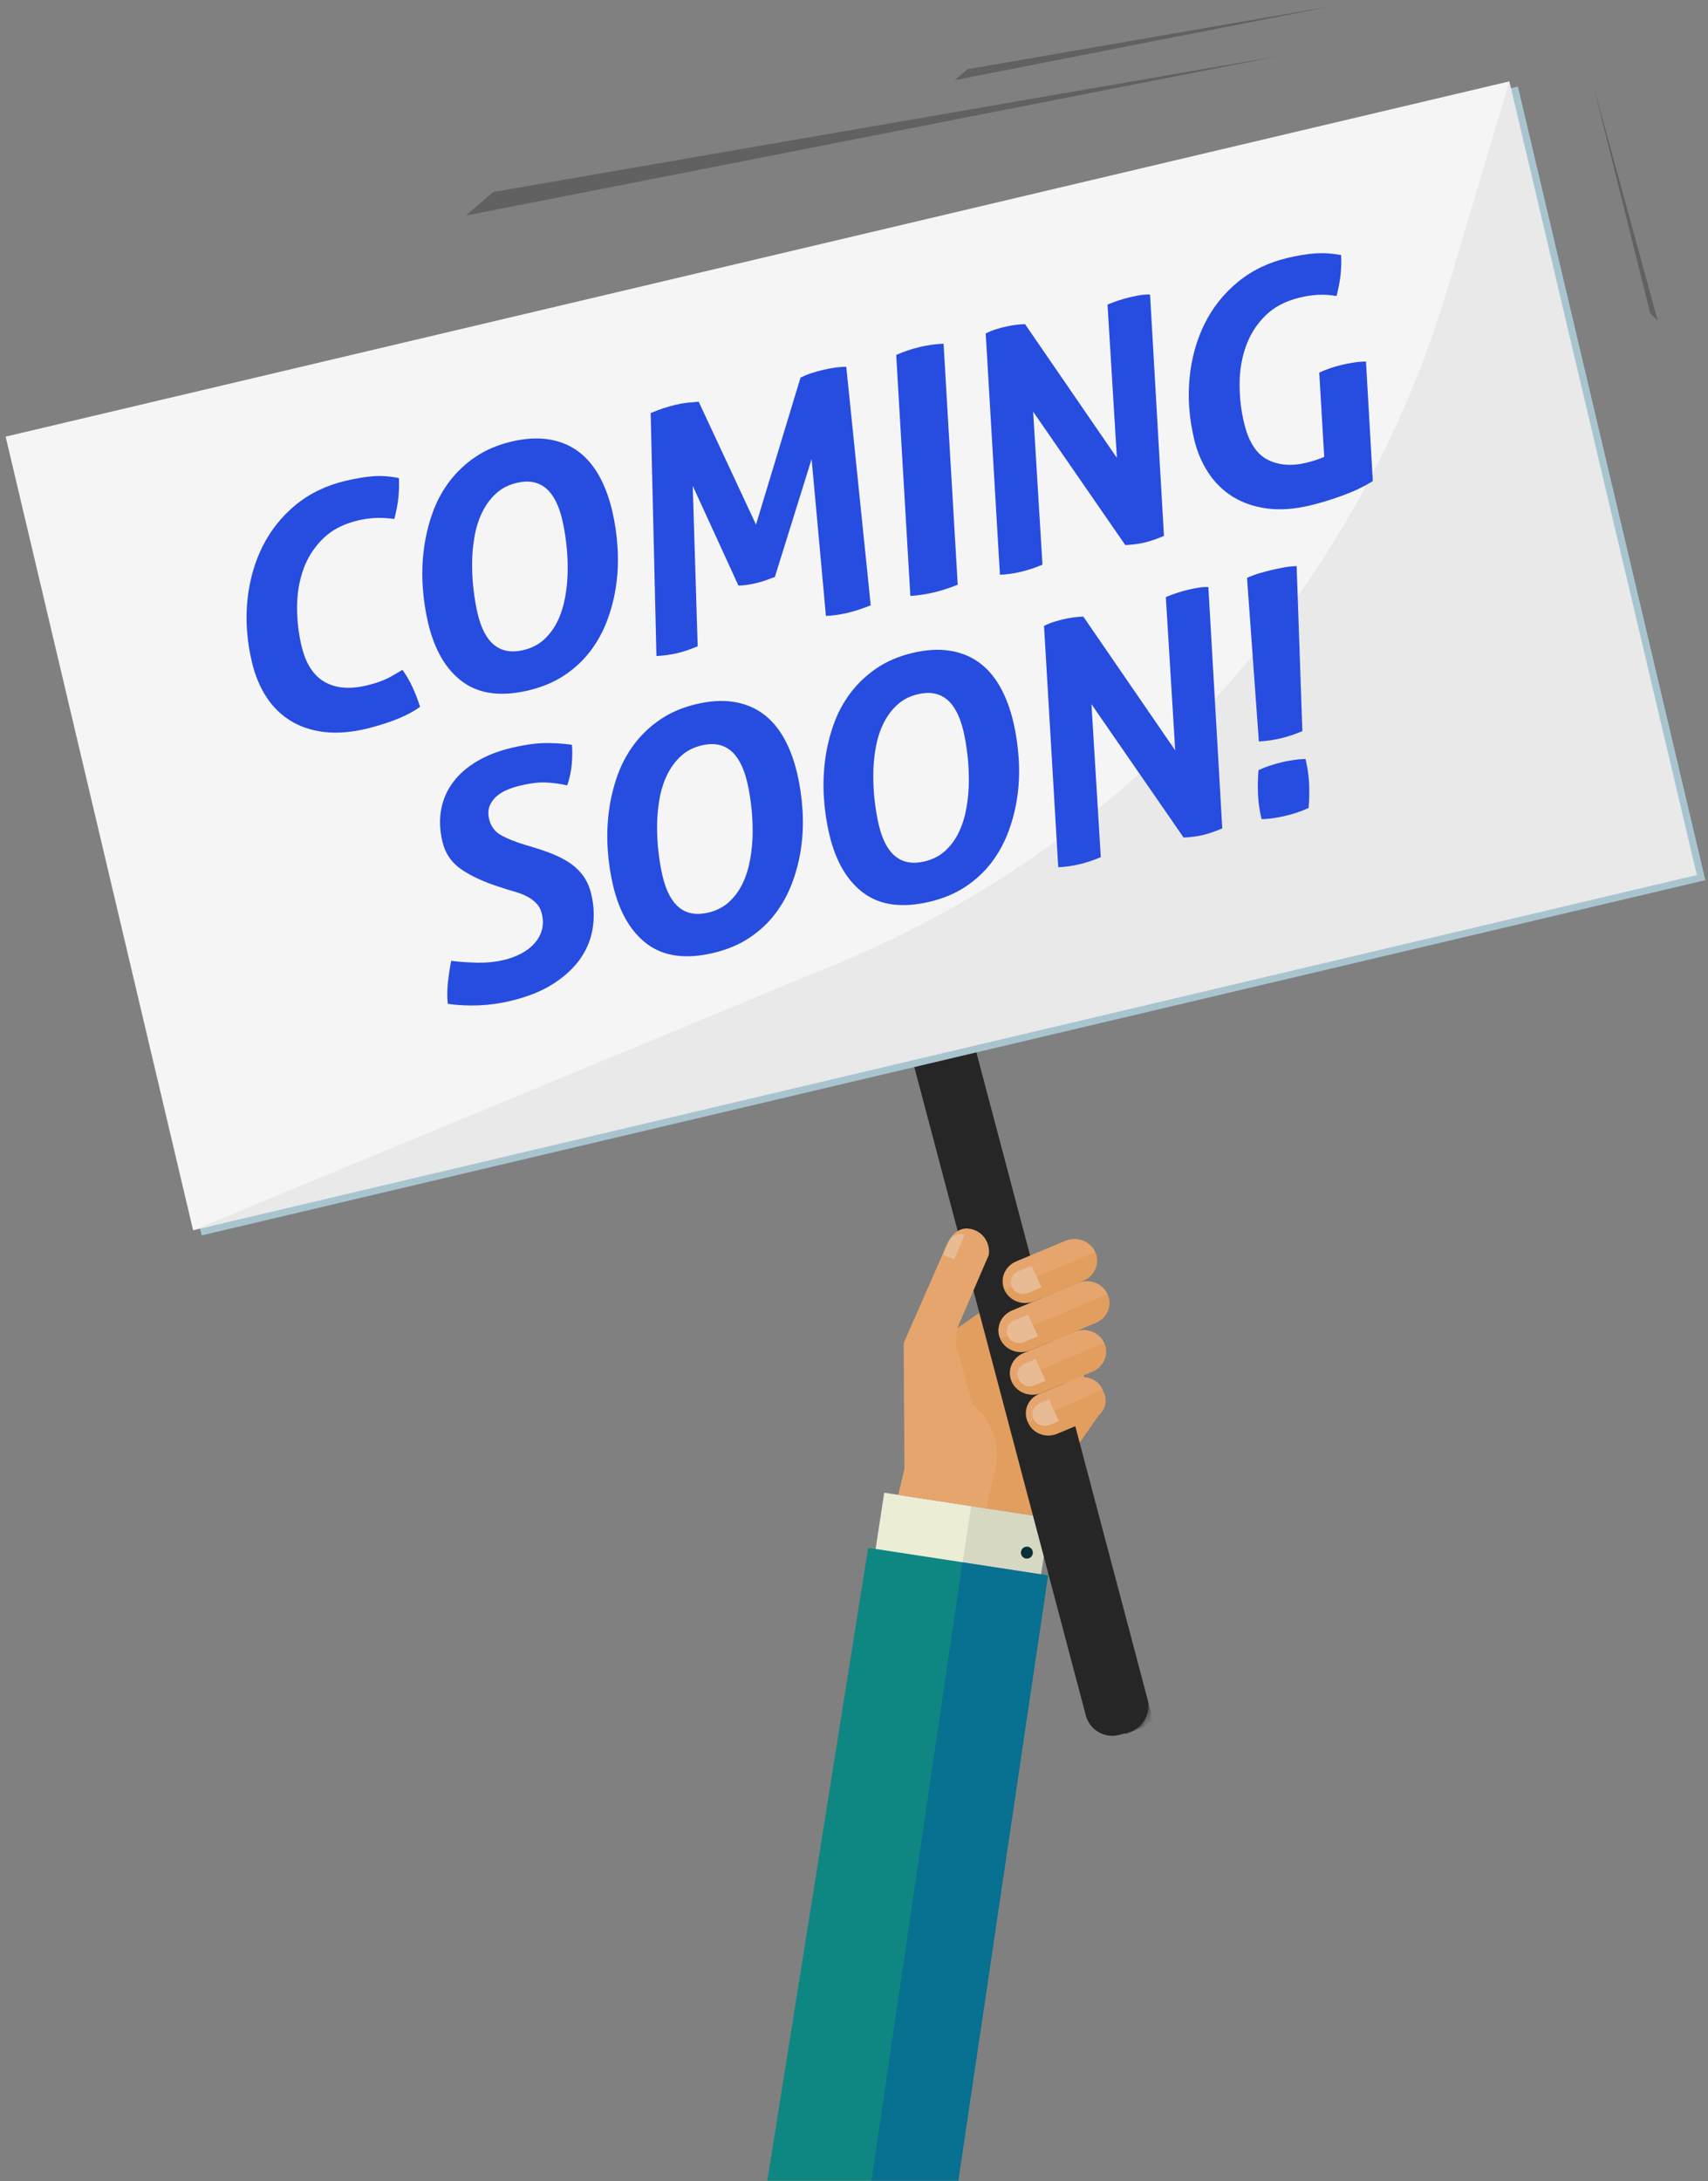 <svg fill="none" height="332" viewBox="0 0 260 332" width="260" xmlns="http://www.w3.org/2000/svg" xmlns:xlink="http://www.w3.org/1999/xlink"><rect x="0" y="0" width="260" height="332" fill="#808080" stroke="none"/><mask id="a" height="112" maskUnits="userSpaceOnUse" width="38" x="137" y="153"><path d="m174.659 258.624-27.886-105.411-9.371 2.479 8.38 31.675c.457-.28.984-.423 1.598-.37 1.991.172 3.404 1.96 3.154 3.994l-2.352 5.45 17.106 64.662c.59 2.227 2.873 3.556 5.101 2.966l1.303-.345c2.228-.589 3.556-2.872 2.967-5.1z" fill="#fff"/></mask><path d="m134.601 227.207-1.8 11.744 25.184 3.86 1.8-11.744z" fill="#ecedd5"/><path d="m145.886 331.917 13.653-92.128-27.385-4.197-15.349 96.325z" fill="#0e8783"/><path d="m145.885 331.917 13.653-92.128-13.023-1.996-13.851 94.124z" fill="#0053a2" opacity=".44"/><path d="m156.18 237.226c.497.077.962-.265 1.039-.762.076-.498-.266-.963-.763-1.039-.498-.077-.963.265-1.039.763-.076.497.265.962.763 1.038z" fill="#0b343d"/><path d="m147.842 229.236-1.315 8.578 11.942 1.831 1.315-8.578z" fill="#000" opacity=".09"/><path d="m137.678 223.615-.113-19.199 6.022-13.706c.712-2.002 1.804-3.884 3.796-3.713 1.992.172 3.404 1.96 3.154 3.994l-4.819 11.171 10.22-7.085 12.091 19.219-8.281 11.913-1.178 4.68-21.843-3.348z" fill="#e6a56c"/><path d="m146.848 187.929c-.939-.357-2.026.12-2.428 1.066l-.861 2.029 1.7.648z" fill="#e8bb94"/><path d="m167.038 215.718-11.101-20.642-10.221 7.085-.177 2.57 2.503 9.063c3.015 2.367 4.343 6.348 3.409 10.22l-1.345 5.578 8.463 1.297 1.178-4.68z" fill="#cf8129" opacity=".19"/><path d="m174.659 258.624-27.886-105.411-9.371 2.479 8.38 31.675c.457-.28.984-.423 1.598-.37 1.991.172 3.404 1.959 3.154 3.994l-2.352 5.45 17.106 64.662c.59 2.227 2.873 3.556 5.101 2.966l1.303-.345c2.228-.589 3.556-2.872 2.967-5.1z" fill="#262626"/><g mask="url(#a)"><path d="m138.718 160.662 4.17-1.996 28.484 105.309 4.267-1.79-28.865-108.972-9.848 1.808z" fill="#262626"/></g><path d="m164.923 194.93-7.471 3.12c-1.752.732-3.788-.033-4.546-1.707-.758-1.675.048-3.626 1.801-4.358l7.471-3.119c1.753-.732 3.788.032 4.546 1.707.758 1.674-.048 3.625-1.801 4.357z" fill="#e6a56c"/><path d="m166.724 190.572-13.818 5.77c.758 1.675 2.794 2.439 4.546 1.708l7.471-3.12c1.753-.732 2.559-2.683 1.801-4.358z" fill="#cf8129" opacity=".19"/><path d="m158.539 195.953-2.044.853c-.953.398-2.06-.017-2.473-.928-.412-.911.026-1.972.98-2.37l2.043-.854z" fill="#e8bb94"/><path d="m166.804 201.358-9.988 4.171c-1.753.732-3.788-.033-4.547-1.707-.758-1.675.048-3.626 1.801-4.358l9.989-4.171c1.752-.731 3.788.033 4.546 1.707.758 1.675-.048 3.626-1.801 4.358z" fill="#e6a56c"/><path d="m168.605 197c.758 1.675-.048 3.626-1.801 4.357l-9.988 4.171c-1.753.732-3.788-.032-4.546-1.707z" fill="#cf8129" opacity=".19"/><path d="m157.994 203.393-2.116.883c-.953.398-2.061-.017-2.473-.928s.026-1.972.98-2.37l2.116-.884z" fill="#e8bb94"/><path d="m166.292 208.782-7.738 3.231c-1.753.732-3.788-.032-4.546-1.707s.048-3.626 1.8-4.357l7.739-3.232c1.753-.732 3.788.033 4.546 1.707.758 1.675-.048 3.626-1.801 4.358z" fill="#e6a56c"/><path d="m168.093 204.424c.758 1.674-.048 3.625-1.801 4.357l-7.738 3.231c-1.753.732-3.788-.032-4.546-1.707z" fill="#cf8129" opacity=".19"/><path d="m159.151 210.16-1.7.71c-.91.38-1.966-.017-2.359-.886l-.069-.152c-.393-.869.025-1.881.934-2.261l1.7-.71z" fill="#e8bb94"/><path d="m166.401 215.947-5.482 2.289c-1.695.708-3.664-.032-4.397-1.652l-.09-.198c-.733-1.62.047-3.507 1.742-4.215l5.482-2.289c1.597-.667 3.453.03 4.144 1.556l.243.537c.691 1.526-.044 3.304-1.642 3.972z" fill="#e6a56c"/><path d="m167.842 211.531.158.35c.715 1.578-.045 3.416-1.697 4.106l-5.28 2.205c-1.753.732-3.788-.032-4.546-1.707z" fill="#cf8129" opacity=".19"/><path d="m161.176 216.295-1.396.583c-.953.398-2.06-.018-2.473-.929-.412-.911.027-1.972.98-2.37l1.396-.583z" fill="#e8bb94"/><path d="m231.062 13.168-228.902 54.074 28.537 120.801 228.902-54.074z" fill="#a8c5cf"/><path d="m229.761 12.385-228.902 54.074 28.537 120.801 228.902-54.074z" fill="#f5f5f5"/><path d="m258.3 133.192-228.905 54.072 98.203-40.664c44.865-18.578 78.969-56.384 92.84-102.92l9.327-31.291z" fill="#8f8f8f" opacity=".11"/><g fill="#616161"><path d="m75.105 29.216 119.491-20.673-123.69 24.272z"/><path d="m147.281 10.53 55.573-9.614-57.526 11.288z"/><path d="m251.202 47.665-8.671-34.741 9.822 35.9z"/></g><path d="m61.264 101.959c.561.766 1.071 1.647 1.532 2.642.46.997.843 1.994 1.148 2.992-.65.464-1.363.884-2.137 1.257-.775.372-1.538.691-2.286.955-.749.263-1.456.491-2.118.682-.663.191-1.19.334-1.583.427-2.387.565-4.55.731-6.486.499-1.938-.233-3.644-.804-5.12-1.716-1.476-.91-2.704-2.122-3.683-3.635-.979-1.511-1.709-3.281-2.189-5.309-.75-3.171-.981-6.259-.69-9.264.29-3.003 1.049-5.747 2.274-8.23 1.226-2.482 2.906-4.607 5.044-6.374 2.137-1.766 4.678-2.998 7.621-3.694 1.537-.364 2.923-.596 4.16-.699 1.236-.102 2.561-.011 3.976.276.044 1.06.015 2.068-.087 3.025-.102.957-.307 2.024-.615 3.202-1.213-.162-2.251-.209-3.116-.143-.865.067-1.674.189-2.426.367-2.191.518-3.959 1.438-5.304 2.757-1.345 1.32-2.337 2.858-2.974 4.614-.638 1.757-.965 3.656-.983 5.697-.018 2.042.206 4.043.67 6.005.635 2.682 1.801 4.513 3.501 5.49 1.699.98 3.84 1.164 6.424.552.49-.116.944-.24 1.362-.374.417-.133.831-.282 1.24-.449.409-.165.842-.38 1.298-.643.456-.264.971-.567 1.546-.911zm19.18 3.128c-4.153.983-7.494.548-10.021-1.306-2.528-1.854-4.279-4.841-5.254-8.961-.418-1.766-.691-3.609-.817-5.53-.127-1.921-.068-3.825.176-5.714.244-1.887.676-3.708 1.298-5.461.621-1.753 1.477-3.354 2.567-4.803 1.09-1.449 2.416-2.704 3.978-3.764 1.562-1.06 3.389-1.838 5.482-2.333 2.06-.487 3.932-.602 5.616-.345 1.684.258 3.16.841 4.428 1.749 1.268.909 2.343 2.131 3.224 3.666.881 1.536 1.57 3.35 2.065 5.442.418 1.766.69 3.61.816 5.53.126 1.921.064 3.81-.188 5.665-.252 1.856-.698 3.654-1.34 5.393-.642 1.74-1.501 3.325-2.579 4.754-1.078 1.429-2.399 2.666-3.965 3.709-1.566 1.044-3.396 1.814-5.488 2.309zm-.778-6.135c1.275-.302 2.344-.856 3.206-1.665.862-.808 1.551-1.765 2.066-2.872.515-1.106.889-2.334 1.122-3.684.233-1.35.352-2.707.357-4.073.005-1.365-.07-2.703-.225-4.013-.155-1.31-.356-2.488-.603-3.535-1.083-4.578-3.391-6.449-6.923-5.614-1.275.302-2.344.857-3.206 1.665-.862.809-1.559 1.767-2.09 2.877-.532 1.11-.914 2.34-1.147 3.69-.233 1.35-.352 2.708-.357 4.073-.005 1.366.07 2.703.225 4.013.155 1.31.36 2.505.615 3.584 1.076 4.545 3.396 6.396 6.96 5.553zm19.382-36.08c1.286-.546 2.551-.966 3.794-1.26.621-.147 1.201-.249 1.74-.308.538-.058 1.13-.112 1.775-.161l8.725 18.706 6.775-22.374c.525-.262 1.076-.488 1.653-.676.577-.188 1.16-.352 1.748-.491.556-.132 1.142-.244 1.759-.338.617-.094 1.218-.141 1.805-.142l3.723 36.31c-1.294.514-2.465.894-3.511 1.142-1.145.271-2.247.428-3.307.472l-2.18-23.881-5.594 17.951c-.475.182-.944.353-1.407.514-.462.162-.923.296-1.38.404-.458.108-.911.199-1.361.27-.449.072-.914.113-1.395.123l-6.961-15.187.756 24.425c-1.099.467-2.138.817-3.119 1.049s-2.034.378-3.16.437zm37.377-8.845c1.188-.522 2.371-.924 3.548-1.202.556-.132 1.142-.244 1.759-.338.616-.094 1.251-.148 1.903-.165l2.154 36.681c-1.295.514-2.498.902-3.609 1.165-1.178.279-2.378.459-3.602.541zm13.624-3.276c.525-.262 1.037-.469 1.536-.623.499-.152.977-.283 1.436-.392.981-.232 1.985-.366 3.013-.402l13.986 20.362-1.429-23.334c1.131-.475 2.268-.848 3.413-1.118.523-.124 1.034-.227 1.532-.311.498-.083 1.008-.117 1.53-.103l2.116 36.742c-1.099.467-2.073.801-2.923 1.002-.916.217-1.904.347-2.963.391l-14.025-20.302 1.418 23.285c-.533.23-1.08.437-1.64.621-.561.184-1.119.342-1.675.474-1.047.248-2.1.394-3.16.437zm50.773 5.96c.623-.285 1.223-.523 1.8-.711.577-.188 1.143-.348 1.7-.48.555-.132 1.141-.244 1.759-.338.616-.094 1.234-.145 1.854-.154l1.042 18.194c-1.323.831-2.859 1.565-4.607 2.204-1.748.638-3.407 1.143-4.977 1.514-2.387.565-4.562.717-6.522.456-1.961-.261-3.69-.853-5.186-1.777-1.496-.923-2.742-2.139-3.738-3.648-.996-1.508-1.722-3.227-2.178-5.157-.751-3.171-.981-6.26-.69-9.264.29-3.003 1.048-5.747 2.274-8.23 1.225-2.482 2.906-4.607 5.044-6.374 2.137-1.766 4.678-2.998 7.621-3.694 1.537-.364 2.933-.591 4.19-.681 1.256-.09 2.571-.004 3.946.258.043 1.06.014 2.068-.087 3.025-.103.957-.307 2.024-.616 3.202-1.114-.185-2.112-.242-2.993-.172-.881.071-1.731.202-2.548.396-2.191.518-3.951 1.436-5.28 2.752-1.329 1.316-2.312 2.852-2.949 4.609-.638 1.757-.966 3.656-.983 5.697-.018 2.042.206 4.043.67 6.005.673 2.845 1.848 4.709 3.524 5.589 1.676.881 3.658 1.051 5.948.509.458-.108.958-.253 1.503-.433.544-.18.956-.338 1.235-.473zm-132.133 89.54c1.351.164 2.711.257 4.08.278 1.369.021 2.658-.111 3.869-.397 1.013-.24 1.927-.577 2.739-1.011.812-.434 1.483-.955 2.013-1.564.529-.609.896-1.282 1.101-2.022.205-.739.203-1.55-.006-2.433-.155-.654-.437-1.192-.848-1.612-.41-.421-.891-.774-1.442-1.058-.551-.284-1.178-.524-1.88-.721-.703-.196-1.412-.417-2.125-.662-2.387-.747-4.35-1.638-5.89-2.673-1.54-1.034-2.522-2.45-2.948-4.249-.418-1.765-.481-3.416-.188-4.954.292-1.536.898-2.914 1.819-4.134.92-1.218 2.13-2.273 3.628-3.163 1.499-.89 3.261-1.575 5.289-2.055 1.798-.425 3.383-.662 4.753-.71 1.369-.047 2.84.036 4.41.251.078.914.069 1.9-.025 2.959-.095 1.058-.324 2.131-.689 3.219-1.057-.233-2.119-.38-3.186-.438-1.068-.058-2.402.102-4.004.481-.589.139-1.207.338-1.854.594-.647.257-1.207.589-1.681.994-.474.406-.833.896-1.076 1.472-.244.576-.273 1.256-.087 2.04.263 1.113.88 1.934 1.852 2.463.971.53 2.163 1.008 3.576 1.433 1.258.359 2.435.736 3.531 1.133 1.095.397 2.088.87 2.978 1.419.889.549 1.645 1.225 2.267 2.027.622.803 1.072 1.793 1.35 2.97.395 1.668.471 3.342.23 5.022-.242 1.68-.856 3.241-1.844 4.683-.988 1.443-2.366 2.736-4.133 3.879-1.767 1.143-3.975 2.029-6.623 2.655-3.074.728-6.235.871-9.481.431-.102-1.012-.098-2.057.009-3.136.108-1.079.279-2.216.514-3.411zm39.909-1.208c-4.153.983-7.493.548-10.021-1.306-2.528-1.853-4.279-4.841-5.254-8.961-.418-1.766-.691-3.609-.817-5.531-.127-1.92-.068-3.824.176-5.713.244-1.888.676-3.708 1.298-5.461.621-1.753 1.476-3.354 2.567-4.803 1.09-1.449 2.416-2.704 3.978-3.765 1.562-1.06 3.389-1.838 5.482-2.333 2.061-.487 3.932-.602 5.617-.345 1.683.258 3.159.842 4.428 1.75 1.268.909 2.343 2.13 3.224 3.665.882 1.536 1.57 3.35 2.065 5.443.418 1.766.69 3.609.817 5.53.126 1.922.063 3.81-.188 5.665-.252 1.855-.698 3.653-1.34 5.393s-1.501 3.325-2.578 4.754c-1.078 1.429-2.4 2.666-3.966 3.709-1.565 1.045-3.395 1.814-5.488 2.309zm-.778-6.135c1.275-.302 2.343-.856 3.206-1.665.862-.808 1.55-1.765 2.066-2.871.515-1.107.889-2.335 1.122-3.685.232-1.35.352-2.707.357-4.073.005-1.364-.07-2.703-.224-4.013-.155-1.31-.356-2.488-.604-3.534-1.083-4.578-3.391-6.45-6.922-5.614-1.276.302-2.345.857-3.206 1.665-.863.809-1.559 1.767-2.091 2.877-.532 1.111-.914 2.34-1.147 3.69-.233 1.351-.352 2.709-.357 4.073-.005 1.366.07 2.703.225 4.013.154 1.311.359 2.505.615 3.584 1.075 4.546 3.395 6.397 6.96 5.553zm33.692-1.653c-4.153.983-7.494.548-10.021-1.307-2.529-1.853-4.279-4.84-5.254-8.96-.418-1.766-.691-3.609-.817-5.531-.127-1.921-.068-3.825.176-5.714.243-1.887.676-3.708 1.297-5.461.622-1.752 1.477-3.353 2.567-4.803 1.09-1.449 2.417-2.703 3.979-3.764 1.562-1.06 3.389-1.838 5.482-2.333 2.06-.487 3.932-.602 5.616-.345 1.684.258 3.16.841 4.429 1.749 1.268.909 2.343 2.131 3.224 3.666s1.569 3.35 2.065 5.442c.418 1.766.689 3.61.816 5.531.126 1.921.064 3.809-.187 5.664-.252 1.856-.699 3.654-1.34 5.393-.642 1.741-1.501 3.326-2.579 4.754-1.078 1.43-2.399 2.666-3.965 3.71s-3.396 1.814-5.488 2.309zm-.778-6.135c1.275-.302 2.343-.857 3.205-1.665s1.551-1.766 2.066-2.872.889-2.334 1.123-3.684c.232-1.35.351-2.707.357-4.073.004-1.365-.07-2.703-.225-4.013-.154-1.31-.355-2.488-.603-3.535-1.083-4.578-3.391-6.449-6.923-5.614-1.275.302-2.344.858-3.206 1.665-.862.809-1.559 1.768-2.09 2.878-.532 1.11-.914 2.34-1.147 3.69s-.352 2.708-.357 4.073c-.005 1.366.07 2.703.225 4.013.154 1.31.359 2.505.614 3.584 1.076 4.545 3.396 6.396 6.961 5.553zm18.192-35.851c.525-.262 1.037-.469 1.537-.623.499-.152.977-.283 1.435-.391.981-.232 1.985-.366 3.013-.402l13.986 20.363-1.429-23.334c1.131-.475 2.268-.848 3.413-1.118.523-.124 1.034-.227 1.532-.311.499-.083 1.009-.117 1.53-.103l2.116 36.742c-1.099.467-2.073.801-2.923 1.003-.916.216-1.904.347-2.963.39l-14.024-20.301 1.417 23.284c-.533.23-1.08.437-1.64.621-.561.185-1.119.343-1.675.474-1.047.248-2.1.394-3.159.437zm32.648 21.956c.623-.285 1.223-.523 1.8-.711.577-.189 1.16-.352 1.749-.492.555-.131 1.141-.244 1.758-.338s1.235-.145 1.854-.154c.302 1.275.482 2.511.54 3.705.058 1.196.035 2.444-.071 3.747-.624.285-1.223.522-1.8.71-.577.189-1.16.353-1.749.492-.556.132-1.142.244-1.759.338-.617.095-1.234.145-1.854.154-.302-1.275-.482-2.509-.54-3.705-.058-1.195-.034-2.443.072-3.746zm-1.746-29.268c.656-.293 1.29-.529 1.904-.71.613-.179 1.231-.343 1.852-.49.589-.139 1.206-.268 1.852-.386.645-.118 1.294-.185 1.946-.202l.869 25.123c-.598.246-1.154.455-1.665.627-.511.173-1.045.325-1.601.457-1.112.263-2.23.424-3.356.483z" fill="#274ce0"/></svg>